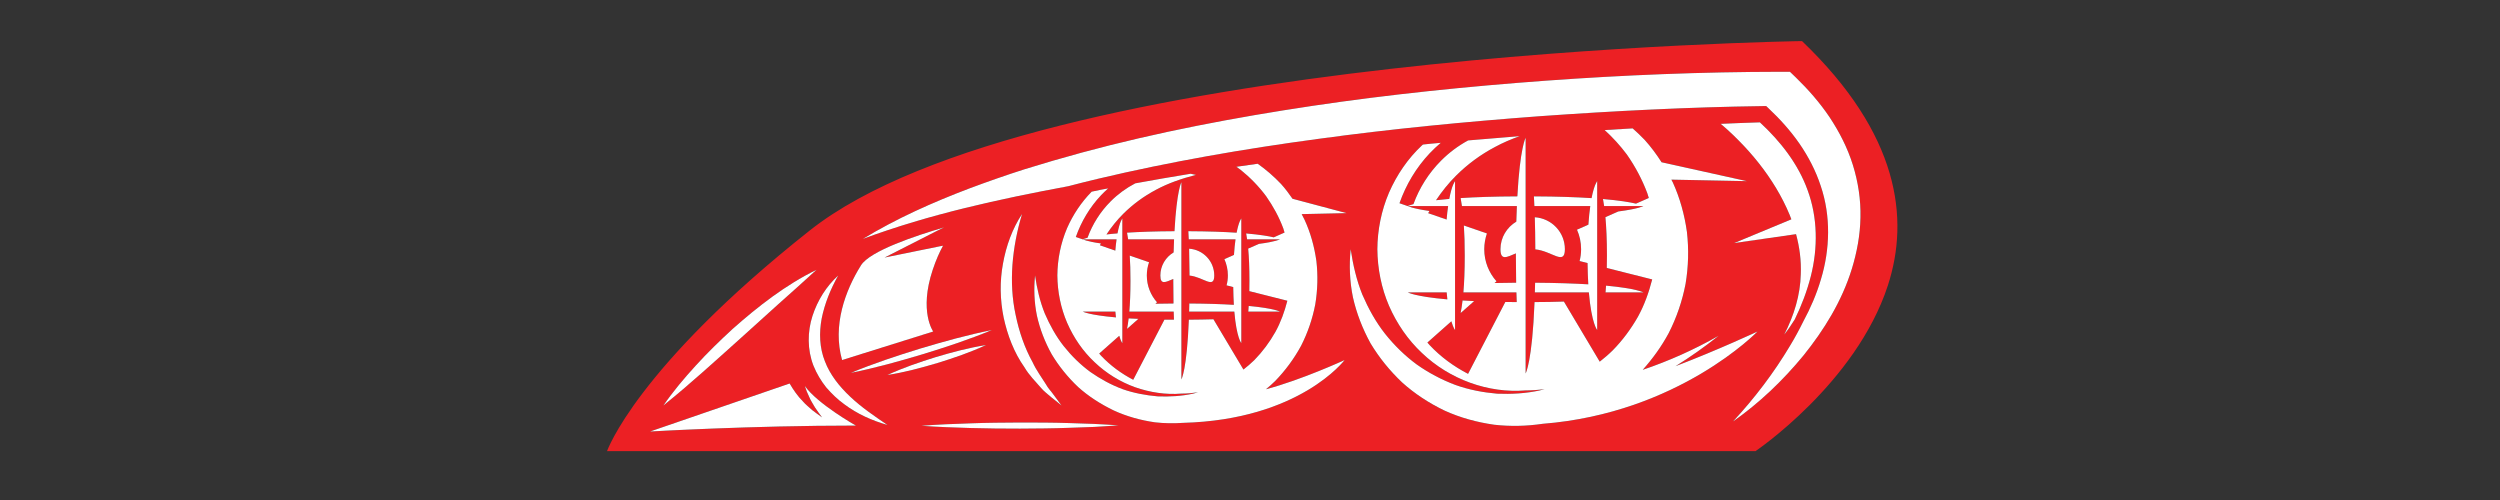 <svg xmlns="http://www.w3.org/2000/svg" xmlns:xlink="http://www.w3.org/1999/xlink" width="250" viewBox="0 0 187.5 37.5" height="50" preserveAspectRatio="xMidYMid meet"><rect x="0" y="0" width="187.5" height="37.5" fill="#333333" stroke="none"/><defs><clipPath id="f920d620a1"><path d="M 45.527 3.082 L 143 3.082 L 143 34 L 45.527 34 Z M 45.527 3.082 "></path></clipPath></defs><g id="ecf4a5568b"><g clip-rule="nonzero" clip-path="url(#f920d620a1)"><path style=" stroke:none;fill-rule:nonzero;fill:#ec2024;fill-opacity:1;" d="M 135.152 3.082 C 135.152 3.082 77.652 3.902 60.738 17.281 C 47.703 27.594 45.527 33.836 45.527 33.836 L 131.66 33.836 C 131.66 33.836 139.199 28.754 141.59 21.41 C 143.227 16.375 142.441 10.062 135.152 3.082 Z M 64.574 19.898 C 65.25 18.816 68.691 17.672 70.801 17.055 L 70.164 17.371 L 66.344 19.316 L 70.539 18.461 L 70.73 18.426 C 70.469 18.898 70.203 19.488 69.953 20.238 C 68.91 23.371 69.992 24.863 69.992 24.863 L 63.156 27.004 C 62.426 24.41 63.387 21.801 64.574 19.898 Z M 133.816 25.094 C 134.555 23.656 135.023 22.109 135.059 20.562 C 135.102 19.539 134.965 18.531 134.703 17.562 L 130.062 18.23 L 134.352 16.449 C 134.309 16.336 134.27 16.223 134.223 16.113 C 133.645 14.719 132.848 13.426 131.914 12.242 C 131.445 11.648 130.945 11.086 130.414 10.551 C 130.152 10.285 129.883 10.023 129.609 9.773 L 129.195 9.41 C 129.148 9.371 129.098 9.332 129.047 9.289 C 130.031 9.246 131.012 9.203 131.992 9.176 C 133.547 10.613 134.871 12.309 135.578 14.281 C 136.324 16.32 136.355 18.586 135.809 20.727 C 135.527 21.836 135.113 22.918 134.609 23.957 C 134.363 24.352 134.102 24.734 133.816 25.094 Z M 119.789 13.586 L 119.789 24.754 C 119.789 24.754 119.367 24.281 119.164 21.93 L 115.113 21.93 C 115.121 21.695 115.125 21.457 115.133 21.203 C 116.758 21.215 118.066 21.262 119.121 21.324 C 119.094 20.855 119.074 20.328 119.066 19.73 L 118.469 19.578 C 118.543 19.297 118.582 19 118.582 18.691 C 118.582 18.168 118.473 17.676 118.273 17.227 L 119.129 16.848 C 119.168 16.297 119.215 15.836 119.27 15.453 L 115.078 15.453 C 115.066 15.199 115.055 14.957 115.043 14.727 C 116.84 14.734 118.258 14.789 119.367 14.859 C 119.566 13.836 119.789 13.586 119.789 13.586 Z M 120.414 21.93 C 120.43 21.77 120.441 21.602 120.453 21.422 C 122.75 21.637 123.258 21.93 123.258 21.93 Z M 117.367 18.691 C 117.367 19.957 116.391 18.82 115.148 18.703 C 115.145 17.809 115.133 17.008 115.109 16.293 C 116.367 16.375 117.367 17.41 117.367 18.691 Z M 93.098 16.387 L 93.098 25.734 C 93.098 25.734 92.742 25.336 92.574 23.371 L 89.184 23.371 C 89.191 23.176 89.195 22.973 89.199 22.762 C 90.562 22.77 91.656 22.809 92.539 22.863 C 92.516 22.473 92.5 22.027 92.492 21.531 L 91.992 21.402 C 92.055 21.164 92.09 20.918 92.09 20.66 C 92.09 20.223 91.996 19.809 91.828 19.434 L 92.547 19.117 C 92.578 18.656 92.617 18.273 92.664 17.949 L 89.156 17.949 C 89.148 17.734 89.137 17.531 89.125 17.34 C 90.633 17.348 91.816 17.391 92.746 17.453 C 92.91 16.594 93.098 16.387 93.098 16.387 Z M 93.621 23.371 C 93.633 23.234 93.645 23.098 93.652 22.945 C 95.574 23.125 96 23.371 96 23.371 Z M 91.07 20.66 C 91.07 21.719 90.254 20.77 89.215 20.668 C 89.211 19.922 89.199 19.25 89.184 18.652 C 90.234 18.719 91.07 19.59 91.07 20.66 Z M 76.176 23.633 C 76.43 24.859 76.836 26.07 77.453 27.18 C 77.719 27.766 78.109 28.277 78.449 28.828 C 78.602 29.117 78.836 29.344 79.023 29.613 C 79.223 29.871 79.418 30.137 79.613 30.41 C 79.352 30.207 79.094 30 78.84 29.789 L 78.457 29.465 C 78.328 29.359 78.207 29.242 78.098 29.117 C 77.664 28.613 77.176 28.137 76.836 27.551 C 76.051 26.445 75.562 25.141 75.273 23.816 C 75 22.48 74.977 21.098 75.223 19.77 C 75.461 18.445 75.922 17.156 76.656 16.047 C 76.273 17.312 76.031 18.586 75.934 19.859 C 75.844 21.129 75.906 22.402 76.176 23.633 Z M 74.387 24.754 C 72.68 25.465 70.93 26.039 69.168 26.578 C 67.406 27.105 65.633 27.602 63.816 27.965 C 65.527 27.254 67.277 26.68 69.035 26.137 C 70.801 25.609 72.574 25.113 74.387 24.754 Z M 52.188 27.41 C 53.055 26.457 53.98 25.559 54.926 24.688 C 55.887 23.832 56.883 23.008 57.926 22.25 C 58.973 21.496 60.066 20.801 61.234 20.238 C 60.281 21.117 59.328 21.961 58.379 22.809 L 55.543 25.371 C 54.594 26.219 53.652 27.078 52.691 27.922 C 51.734 28.766 50.766 29.605 49.754 30.41 C 50.488 29.344 51.32 28.359 52.188 27.41 Z M 48.754 32.363 L 59.223 28.762 C 59.512 29.258 59.832 29.719 60.223 30.109 C 60.426 30.352 60.688 30.543 60.91 30.754 C 61.152 30.949 61.414 31.125 61.656 31.305 C 61.477 31.055 61.289 30.816 61.125 30.562 C 60.98 30.297 60.805 30.055 60.695 29.781 C 60.559 29.508 60.449 29.23 60.363 28.945 C 61.297 30.285 64.191 31.918 64.191 31.918 C 56.301 31.918 48.754 32.363 48.754 32.363 Z M 63.316 30.316 C 62.82 29.961 62.375 29.527 61.965 29.055 C 61.574 28.562 61.246 28.016 61.008 27.422 C 60.543 26.227 60.555 24.875 60.934 23.699 C 61.316 22.52 61.98 21.465 62.867 20.66 C 62.285 21.695 61.852 22.777 61.629 23.875 C 61.422 24.973 61.465 26.09 61.867 27.094 C 62.25 28.105 62.953 28.988 63.777 29.762 C 64.605 30.547 65.57 31.199 66.555 31.871 C 65.41 31.547 64.297 31.051 63.316 30.316 Z M 70.188 26.781 C 71.422 26.414 72.668 26.078 73.953 25.879 C 72.773 26.426 71.551 26.844 70.32 27.223 C 69.086 27.59 67.84 27.926 66.555 28.125 C 67.734 27.578 68.957 27.164 70.188 26.781 Z M 82.043 32.02 L 80.195 32.086 C 78.965 32.133 77.73 32.141 76.5 32.148 C 75.266 32.145 74.031 32.141 72.801 32.102 C 71.566 32.066 70.336 32.023 69.102 31.934 C 70.336 31.836 71.566 31.789 72.801 31.75 C 74.031 31.703 75.266 31.695 76.496 31.688 C 77.73 31.688 78.961 31.691 80.195 31.73 L 82.043 31.793 C 82.66 31.828 83.277 31.852 83.891 31.902 C 83.277 31.953 82.66 31.977 82.043 32.02 Z M 97.625 16.059 C 97.695 16.195 97.77 16.328 97.836 16.469 C 98.289 17.445 98.578 18.5 98.73 19.578 C 98.852 20.656 98.824 21.75 98.645 22.832 C 98.438 23.906 98.082 24.953 97.582 25.934 C 97.059 26.898 96.402 27.789 95.637 28.578 C 95.418 28.793 95.184 29 94.945 29.195 C 97.645 28.48 100.844 27.004 100.844 27.004 C 100.844 27.004 97.48 31.48 88.727 31.715 C 88.027 31.762 87.328 31.754 86.633 31.676 C 85.559 31.523 84.504 31.234 83.523 30.781 C 82.555 30.312 81.645 29.734 80.855 29.023 C 80.082 28.289 79.414 27.465 78.875 26.566 C 78.367 25.652 77.992 24.68 77.77 23.68 C 77.562 22.672 77.527 21.648 77.629 20.66 C 77.773 21.648 77.996 22.605 78.355 23.5 C 78.738 24.387 79.199 25.223 79.781 25.961 C 80.367 26.699 81.035 27.352 81.777 27.898 C 82.535 28.426 83.34 28.867 84.188 29.184 C 85.043 29.484 85.934 29.648 86.824 29.727 C 87.719 29.762 88.613 29.711 89.484 29.523 C 89.609 29.492 89.734 29.457 89.855 29.422 C 89.445 29.48 89.031 29.52 88.605 29.52 C 87.445 29.617 86.254 29.434 85.133 29.043 C 84.016 28.641 82.969 28 82.098 27.168 C 81.215 26.344 80.52 25.324 80.035 24.211 C 79.555 23.094 79.312 21.875 79.301 20.66 C 79.312 19.441 79.555 18.227 80.031 17.109 C 80.477 16.094 81.102 15.16 81.875 14.375 C 82.094 14.332 82.309 14.285 82.527 14.238 C 82.723 14.199 82.918 14.168 83.113 14.129 C 82.934 14.293 82.754 14.461 82.586 14.637 C 81.734 15.539 81.094 16.617 80.688 17.773 L 81.254 17.969 C 81.293 17.984 81.352 18.008 81.445 18.035 L 81.488 18.051 C 81.488 18.051 81.488 18.047 81.488 18.047 C 81.695 18.105 82.031 18.184 82.57 18.258 C 82.543 18.305 82.516 18.348 82.492 18.395 L 83.648 18.797 C 83.676 18.473 83.707 18.191 83.742 17.949 L 81.211 17.949 C 81.211 17.949 81.297 17.898 81.566 17.828 C 81.934 16.812 82.531 15.871 83.301 15.102 C 83.84 14.559 84.469 14.102 85.145 13.75 C 86.523 13.496 87.91 13.258 89.297 13.031 C 89.43 13.055 89.562 13.082 89.695 13.117 C 88.602 13.398 87.602 13.746 86.691 14.238 C 85.777 14.723 84.957 15.328 84.242 16.039 C 83.773 16.508 83.355 17.027 82.984 17.586 C 83.227 17.555 83.504 17.527 83.812 17.504 C 83.98 16.602 84.176 16.387 84.176 16.387 L 84.176 25.734 C 84.176 25.734 84.066 25.613 83.945 25.184 L 82.441 26.516 C 82.492 26.57 82.535 26.629 82.582 26.68 C 83.273 27.41 84.094 28.016 84.992 28.484 L 87.332 23.973 C 87.562 23.973 87.801 23.977 88.047 23.977 C 88.039 23.785 88.031 23.582 88.027 23.371 L 84.699 23.371 C 84.75 22.762 84.785 22.008 84.785 21.059 C 84.785 20.32 84.766 19.699 84.73 19.168 L 86.18 19.668 C 86.07 19.98 86.012 20.312 86.012 20.66 C 86.012 21.434 86.301 22.137 86.777 22.672 L 86.656 22.781 C 87.078 22.773 87.527 22.766 88.012 22.762 C 88 22.242 87.996 21.676 87.996 21.059 C 87.996 21.012 87.996 20.969 87.996 20.922 C 87.418 21.164 87.027 21.391 87.027 20.66 C 87.027 19.922 87.43 19.281 88.02 18.93 C 88.031 18.578 88.043 18.254 88.055 17.949 L 84.609 17.949 C 84.582 17.762 84.555 17.594 84.527 17.449 C 85.449 17.391 86.613 17.348 88.086 17.34 C 88.254 14.277 88.605 13.664 88.605 13.664 L 88.605 28.457 C 88.605 28.457 89.016 27.738 89.164 23.977 C 89.844 23.973 90.457 23.961 91.008 23.945 L 93.258 27.715 C 93.539 27.496 93.812 27.262 94.07 27.012 C 94.688 26.379 95.219 25.668 95.652 24.898 C 96.059 24.164 96.34 23.371 96.551 22.555 L 93.699 21.836 C 93.703 21.59 93.707 21.336 93.707 21.059 C 93.707 20.062 93.672 19.27 93.613 18.645 L 94.426 18.289 C 95.695 18.125 96 17.949 96 17.949 L 93.531 17.949 C 93.508 17.789 93.484 17.637 93.461 17.508 C 94.523 17.602 95.16 17.711 95.531 17.801 L 96.34 17.441 C 96.309 17.336 96.281 17.23 96.246 17.129 C 95.93 16.277 95.488 15.473 94.961 14.719 C 94.41 13.977 93.758 13.305 93.023 12.719 C 92.93 12.645 92.828 12.578 92.73 12.508 C 93.262 12.434 93.793 12.352 94.328 12.281 C 94.953 12.723 95.543 13.234 96.078 13.797 C 96.391 14.145 96.676 14.52 96.938 14.906 L 100.988 15.984 Z M 84.648 23.879 C 84.875 23.891 85.117 23.902 85.379 23.914 L 84.527 24.668 C 84.57 24.449 84.613 24.188 84.648 23.879 Z M 112.066 31.855 C 110.777 31.672 109.52 31.332 108.348 30.797 C 107.184 30.238 106.105 29.535 105.16 28.684 C 104.234 27.809 103.438 26.824 102.793 25.754 C 102.188 24.656 101.738 23.492 101.469 22.297 C 101.223 21.098 101.18 19.875 101.301 18.691 C 101.477 19.875 101.742 21.016 102.172 22.086 C 102.629 23.145 103.18 24.145 103.875 25.027 C 104.574 25.906 105.375 26.688 106.262 27.34 C 107.164 27.977 108.133 28.484 109.145 28.867 C 110.164 29.234 111.227 29.434 112.293 29.527 C 113.363 29.57 114.434 29.508 115.469 29.285 C 115.594 29.254 115.719 29.215 115.844 29.184 C 115.379 29.246 114.902 29.281 114.422 29.281 C 111.641 29.512 108.727 28.465 106.641 26.469 C 105.59 25.484 104.758 24.266 104.176 22.934 C 103.602 21.602 103.316 20.145 103.301 18.691 C 103.312 17.238 103.605 15.781 104.176 14.445 C 104.758 13.117 105.586 11.895 106.641 10.91 C 106.668 10.887 106.695 10.863 106.723 10.84 C 106.906 10.82 107.094 10.801 107.277 10.781 C 107.535 10.758 107.797 10.738 108.059 10.711 C 107.766 10.961 107.488 11.219 107.227 11.496 C 106.211 12.574 105.445 13.863 104.961 15.242 L 105.637 15.477 C 105.68 15.496 105.754 15.523 105.867 15.555 L 105.914 15.574 C 105.914 15.57 105.918 15.57 105.918 15.57 C 106.16 15.641 106.566 15.73 107.207 15.824 C 107.176 15.879 107.145 15.93 107.113 15.988 L 108.496 16.465 C 108.527 16.078 108.566 15.742 108.609 15.453 L 105.582 15.453 C 105.582 15.453 105.688 15.395 106.008 15.309 C 106.449 14.094 107.16 12.969 108.082 12.047 C 108.68 11.445 109.367 10.934 110.109 10.531 C 111.395 10.418 112.684 10.312 113.977 10.211 C 113.332 10.441 112.715 10.703 112.133 11.02 C 111.043 11.594 110.062 12.32 109.207 13.172 C 108.645 13.73 108.148 14.352 107.703 15.016 C 107.996 14.984 108.324 14.949 108.695 14.918 C 108.895 13.84 109.129 13.586 109.129 13.586 L 109.129 24.754 C 109.129 24.754 109 24.609 108.852 24.098 L 107.055 25.691 C 107.113 25.754 107.164 25.824 107.227 25.887 C 108.047 26.762 109.027 27.48 110.105 28.039 L 112.898 22.648 C 113.176 22.652 113.457 22.656 113.754 22.656 C 113.746 22.426 113.738 22.184 113.73 21.93 L 109.754 21.93 C 109.816 21.203 109.855 20.301 109.855 19.168 C 109.855 18.289 109.832 17.543 109.789 16.91 L 111.52 17.508 C 111.395 17.879 111.32 18.277 111.32 18.691 C 111.32 19.617 111.668 20.457 112.238 21.098 L 112.09 21.227 C 112.594 21.215 113.129 21.207 113.711 21.203 C 113.699 20.582 113.691 19.906 113.691 19.168 C 113.691 19.113 113.691 19.062 113.691 19.004 C 113 19.297 112.535 19.562 112.535 18.691 C 112.535 17.809 113.016 17.043 113.723 16.621 C 113.734 16.207 113.746 15.816 113.766 15.453 L 109.645 15.453 C 109.613 15.23 109.582 15.027 109.547 14.855 C 110.648 14.785 112.039 14.734 113.801 14.727 C 114 11.066 114.422 10.332 114.422 10.332 L 114.422 28.008 C 114.422 28.008 114.914 27.152 115.09 22.656 C 115.902 22.652 116.633 22.641 117.293 22.617 L 119.98 27.125 C 120.316 26.859 120.645 26.582 120.949 26.281 C 121.691 25.527 122.32 24.676 122.844 23.758 C 123.328 22.879 123.664 21.93 123.914 20.957 L 120.508 20.098 C 120.516 19.805 120.52 19.5 120.52 19.168 C 120.52 17.977 120.473 17.031 120.406 16.285 L 121.375 15.859 C 122.891 15.664 123.258 15.453 123.258 15.453 L 120.309 15.453 C 120.281 15.262 120.254 15.082 120.223 14.926 C 121.492 15.035 122.254 15.168 122.699 15.273 L 123.66 14.848 C 123.621 14.727 123.586 14.598 123.543 14.477 C 123.16 13.461 122.648 12.496 122.016 11.59 C 121.523 10.93 120.965 10.316 120.348 9.754 C 121.047 9.711 121.75 9.668 122.449 9.629 C 122.762 9.906 123.062 10.188 123.352 10.492 C 123.82 11.012 124.238 11.574 124.617 12.168 L 131.016 13.586 L 125.352 13.473 C 125.387 13.539 125.426 13.609 125.461 13.68 C 125.996 14.852 126.34 16.109 126.52 17.395 C 126.668 18.688 126.633 19.996 126.418 21.289 C 126.172 22.57 125.746 23.824 125.148 24.992 C 124.613 25.984 123.953 26.898 123.203 27.738 C 125.16 27.074 127.07 26.223 128.895 25.184 C 127.867 26.004 126.789 26.766 125.664 27.465 C 128.828 26.258 131.812 24.863 131.812 24.863 C 131.812 24.863 125.895 30.984 115.703 31.785 C 114.492 31.965 113.27 31.992 112.066 31.855 Z M 109.691 22.535 C 109.965 22.551 110.254 22.566 110.562 22.582 L 109.547 23.48 C 109.598 23.219 109.648 22.91 109.691 22.535 Z M 138.965 12.371 C 139.363 13.648 139.566 14.992 139.535 16.312 C 139.512 17.641 139.266 18.934 138.891 20.156 C 138.137 22.609 136.793 24.754 135.266 26.656 C 133.711 28.547 131.945 30.23 129.977 31.609 C 131.605 29.852 133.047 27.949 134.246 25.941 C 134.605 25.348 134.938 24.738 135.242 24.117 C 135.789 23.109 136.246 22.051 136.574 20.934 C 137.25 18.703 137.324 16.215 136.555 13.945 C 136.184 12.812 135.629 11.746 134.957 10.77 C 134.281 9.797 133.488 8.918 132.633 8.117 L 132.461 7.953 L 132.215 7.957 C 126.621 8.035 121.055 8.32 115.488 8.715 C 109.922 9.129 104.359 9.664 98.828 10.422 C 93.297 11.168 87.781 12.121 82.344 13.41 C 81.602 13.586 80.863 13.773 80.125 13.965 C 74.922 14.934 69.738 16.059 64.715 17.918 C 67.227 16.391 69.934 15.184 72.691 14.137 C 74.07 13.621 75.465 13.133 76.871 12.684 C 78.281 12.246 79.695 11.836 81.117 11.449 C 86.812 9.906 92.609 8.812 98.422 7.941 C 104.242 7.074 110.09 6.48 115.941 6.051 C 121.805 5.625 127.652 5.391 133.555 5.383 L 134.246 5.383 L 134.691 5.812 C 135.617 6.711 136.484 7.695 137.219 8.789 C 137.949 9.891 138.566 11.09 138.965 12.371 "></path></g><path style=" stroke:none;fill-rule:nonzero;fill:#ffffff;fill-opacity:1;" d="M 109.691 22.535 C 109.648 22.91 109.598 23.219 109.547 23.48 L 110.562 22.582 C 110.254 22.566 109.965 22.551 109.691 22.535 "></path><path style=" stroke:none;fill-rule:nonzero;fill:#ffffff;fill-opacity:1;" d="M 115.109 16.293 C 115.133 17.008 115.145 17.809 115.148 18.703 C 116.391 18.82 117.367 19.957 117.367 18.691 C 117.367 17.41 116.367 16.375 115.109 16.293 "></path><path style=" stroke:none;fill-rule:nonzero;fill:#ffffff;fill-opacity:1;" d="M 120.414 21.93 L 123.258 21.93 C 123.258 21.93 122.75 21.637 120.453 21.422 C 120.441 21.602 120.43 21.77 120.414 21.93 "></path><path style=" stroke:none;fill-rule:nonzero;fill:#ec2024;fill-opacity:1;" d="M 108.551 22.453 C 108.535 22.289 108.516 22.117 108.5 21.93 L 105.582 21.93 C 105.582 21.93 106.117 22.238 108.551 22.453 "></path><path style=" stroke:none;fill-rule:nonzero;fill:#ffffff;fill-opacity:1;" d="M 115.043 14.727 C 115.055 14.957 115.066 15.199 115.078 15.453 L 119.27 15.453 C 119.215 15.836 119.168 16.297 119.129 16.848 L 118.273 17.227 C 118.473 17.676 118.582 18.168 118.582 18.691 C 118.582 19 118.543 19.297 118.469 19.578 L 119.066 19.73 C 119.074 20.328 119.094 20.855 119.121 21.324 C 118.066 21.262 116.758 21.215 115.133 21.203 C 115.125 21.457 115.121 21.695 115.113 21.93 L 119.164 21.93 C 119.367 24.281 119.789 24.754 119.789 24.754 L 119.789 13.586 C 119.789 13.586 119.566 13.836 119.367 14.859 C 118.258 14.789 116.84 14.734 115.043 14.727 "></path><path style=" stroke:none;fill-rule:nonzero;fill:#ffffff;fill-opacity:1;" d="M 84.648 23.879 C 84.613 24.188 84.57 24.449 84.527 24.668 L 85.379 23.914 C 85.117 23.902 84.875 23.891 84.648 23.879 "></path><path style=" stroke:none;fill-rule:nonzero;fill:#ffffff;fill-opacity:1;" d="M 89.184 18.652 C 89.199 19.25 89.211 19.922 89.215 20.668 C 90.254 20.77 91.07 21.719 91.07 20.66 C 91.07 19.59 90.234 18.719 89.184 18.652 "></path><path style=" stroke:none;fill-rule:nonzero;fill:#ffffff;fill-opacity:1;" d="M 93.621 23.371 L 96 23.371 C 96 23.371 95.574 23.125 93.652 22.945 C 93.645 23.098 93.633 23.234 93.621 23.371 "></path><path style=" stroke:none;fill-rule:nonzero;fill:#ec2024;fill-opacity:1;" d="M 83.695 23.805 C 83.68 23.672 83.664 23.523 83.652 23.371 L 81.211 23.371 C 81.211 23.371 81.656 23.625 83.695 23.805 "></path><path style=" stroke:none;fill-rule:nonzero;fill:#ffffff;fill-opacity:1;" d="M 89.125 17.34 C 89.137 17.531 89.148 17.734 89.156 17.949 L 92.664 17.949 C 92.617 18.273 92.578 18.656 92.547 19.117 L 91.828 19.434 C 91.996 19.809 92.09 20.223 92.09 20.66 C 92.09 20.918 92.055 21.164 91.992 21.402 L 92.492 21.531 C 92.5 22.027 92.516 22.473 92.539 22.863 C 91.656 22.809 90.562 22.77 89.199 22.762 C 89.195 22.973 89.191 23.176 89.184 23.371 L 92.574 23.371 C 92.742 25.336 93.098 25.734 93.098 25.734 L 93.098 16.387 C 93.098 16.387 92.91 16.594 92.746 17.453 C 91.816 17.391 90.633 17.348 89.125 17.34 "></path><path style=" stroke:none;fill-rule:nonzero;fill:#ffffff;fill-opacity:1;" d="M 134.246 5.383 L 133.555 5.383 C 127.652 5.391 121.805 5.625 115.941 6.051 C 110.09 6.48 104.242 7.074 98.422 7.941 C 92.609 8.812 86.812 9.906 81.117 11.449 C 79.695 11.836 78.281 12.246 76.871 12.684 C 75.465 13.133 74.07 13.621 72.691 14.137 C 69.934 15.184 67.227 16.391 64.715 17.918 C 69.738 16.059 74.922 14.934 80.125 13.965 C 80.863 13.773 81.602 13.586 82.344 13.41 C 87.781 12.121 93.297 11.168 98.828 10.422 C 104.359 9.664 109.922 9.129 115.488 8.715 C 121.055 8.32 126.621 8.035 132.215 7.957 L 132.461 7.953 L 132.633 8.117 C 133.488 8.918 134.281 9.797 134.957 10.77 C 135.629 11.746 136.184 12.812 136.555 13.945 C 137.324 16.215 137.25 18.703 136.574 20.934 C 136.246 22.051 135.789 23.109 135.242 24.117 C 134.938 24.738 134.605 25.348 134.246 25.941 C 133.047 27.949 131.605 29.852 129.977 31.609 C 131.945 30.23 133.711 28.547 135.266 26.656 C 136.793 24.754 138.137 22.609 138.891 20.156 C 139.266 18.934 139.512 17.641 139.535 16.312 C 139.566 14.992 139.363 13.648 138.965 12.371 C 138.566 11.09 137.949 9.891 137.219 8.789 C 136.484 7.695 135.617 6.711 134.691 5.812 L 134.246 5.383 "></path><path style=" stroke:none;fill-rule:nonzero;fill:#ffffff;fill-opacity:1;" d="M 131.812 24.863 C 131.812 24.863 128.828 26.258 125.664 27.465 C 126.789 26.766 127.867 26.004 128.895 25.184 C 127.07 26.223 125.16 27.074 123.203 27.738 C 123.953 26.898 124.613 25.984 125.148 24.992 C 125.746 23.824 126.172 22.57 126.418 21.289 C 126.633 19.996 126.668 18.688 126.52 17.395 C 126.34 16.109 125.996 14.852 125.461 13.68 C 125.426 13.609 125.387 13.539 125.352 13.473 L 131.016 13.586 L 124.617 12.168 C 124.238 11.574 123.82 11.012 123.352 10.492 C 123.062 10.188 122.762 9.906 122.449 9.629 C 121.75 9.668 121.047 9.711 120.348 9.754 C 120.965 10.316 121.523 10.93 122.016 11.59 C 122.648 12.496 123.16 13.461 123.543 14.477 C 123.586 14.598 123.621 14.727 123.66 14.848 L 122.699 15.273 C 122.254 15.168 121.492 15.035 120.223 14.926 C 120.254 15.082 120.281 15.262 120.309 15.453 L 123.258 15.453 C 123.258 15.453 122.891 15.664 121.375 15.859 L 120.406 16.285 C 120.473 17.031 120.52 17.977 120.52 19.168 C 120.52 19.5 120.516 19.805 120.508 20.098 L 123.914 20.957 C 123.664 21.93 123.328 22.879 122.844 23.758 C 122.32 24.676 121.691 25.527 120.949 26.281 C 120.645 26.582 120.316 26.859 119.98 27.125 L 117.293 22.617 C 116.633 22.641 115.902 22.652 115.09 22.656 C 114.914 27.152 114.422 28.008 114.422 28.008 L 114.422 10.332 C 114.422 10.332 114 11.066 113.801 14.727 C 112.039 14.734 110.648 14.785 109.547 14.855 C 109.582 15.027 109.613 15.23 109.645 15.453 L 113.766 15.453 C 113.746 15.816 113.734 16.207 113.723 16.621 C 113.016 17.043 112.535 17.809 112.535 18.691 C 112.535 19.562 113 19.297 113.691 19.004 C 113.691 19.062 113.691 19.113 113.691 19.168 C 113.691 19.906 113.699 20.582 113.711 21.203 C 113.129 21.207 112.594 21.215 112.09 21.227 L 112.238 21.098 C 111.668 20.457 111.32 19.617 111.32 18.691 C 111.32 18.277 111.395 17.879 111.52 17.508 L 109.789 16.91 C 109.832 17.543 109.855 18.289 109.855 19.168 C 109.855 20.301 109.816 21.203 109.754 21.93 L 113.73 21.93 C 113.738 22.184 113.746 22.426 113.754 22.656 C 113.457 22.656 113.176 22.652 112.898 22.648 L 110.105 28.039 C 109.027 27.48 108.047 26.762 107.227 25.887 C 107.164 25.824 107.113 25.754 107.055 25.691 L 108.852 24.098 C 109 24.609 109.129 24.754 109.129 24.754 L 109.129 13.586 C 109.129 13.586 108.895 13.84 108.695 14.918 C 108.324 14.949 107.996 14.984 107.703 15.016 C 108.148 14.352 108.645 13.73 109.207 13.172 C 110.062 12.32 111.043 11.594 112.133 11.02 C 112.715 10.703 113.332 10.441 113.977 10.211 C 112.684 10.312 111.395 10.418 110.109 10.531 C 109.367 10.934 108.68 11.445 108.082 12.047 C 107.16 12.969 106.449 14.094 106.008 15.309 C 105.688 15.395 105.582 15.453 105.582 15.453 L 108.609 15.453 C 108.566 15.742 108.527 16.078 108.496 16.465 L 107.113 15.988 C 107.145 15.93 107.176 15.879 107.207 15.824 C 106.566 15.73 106.16 15.641 105.918 15.57 C 105.918 15.57 105.914 15.57 105.914 15.574 L 105.867 15.555 C 105.754 15.523 105.68 15.496 105.637 15.477 L 104.961 15.242 C 105.445 13.863 106.211 12.574 107.227 11.496 C 107.488 11.219 107.766 10.961 108.059 10.711 C 107.797 10.738 107.535 10.758 107.277 10.781 C 107.094 10.801 106.906 10.82 106.723 10.84 C 106.695 10.863 106.668 10.887 106.641 10.91 C 105.586 11.895 104.758 13.117 104.176 14.445 C 103.605 15.781 103.312 17.238 103.301 18.691 C 103.316 20.145 103.602 21.602 104.176 22.934 C 104.758 24.266 105.59 25.484 106.641 26.469 C 108.727 28.465 111.641 29.512 114.422 29.281 C 114.902 29.281 115.379 29.246 115.844 29.184 C 115.719 29.215 115.594 29.254 115.469 29.285 C 114.434 29.508 113.363 29.57 112.293 29.527 C 111.227 29.434 110.164 29.234 109.145 28.867 C 108.133 28.484 107.164 27.977 106.262 27.34 C 105.375 26.688 104.574 25.906 103.875 25.027 C 103.18 24.145 102.629 23.145 102.172 22.086 C 101.742 21.016 101.477 19.875 101.301 18.691 C 101.18 19.875 101.223 21.098 101.469 22.297 C 101.738 23.492 102.188 24.656 102.793 25.754 C 103.438 26.824 104.234 27.809 105.16 28.684 C 106.105 29.535 107.184 30.238 108.348 30.797 C 109.52 31.332 110.777 31.672 112.066 31.855 C 113.27 31.992 114.492 31.965 115.703 31.785 C 125.895 30.984 131.812 24.863 131.812 24.863 Z M 108.551 22.453 C 106.117 22.238 105.582 21.93 105.582 21.93 L 108.5 21.93 C 108.516 22.117 108.535 22.289 108.551 22.453 "></path><path style=" stroke:none;fill-rule:nonzero;fill:#ffffff;fill-opacity:1;" d="M 96.938 14.906 C 96.676 14.52 96.391 14.145 96.078 13.797 C 95.543 13.234 94.953 12.723 94.328 12.281 C 93.793 12.352 93.262 12.434 92.73 12.508 C 92.828 12.578 92.93 12.645 93.023 12.719 C 93.758 13.305 94.41 13.977 94.961 14.719 C 95.488 15.473 95.93 16.277 96.246 17.129 C 96.281 17.23 96.309 17.336 96.34 17.441 L 95.531 17.801 C 95.16 17.711 94.523 17.602 93.461 17.508 C 93.484 17.637 93.508 17.789 93.531 17.949 L 96 17.949 C 96 17.949 95.695 18.125 94.426 18.289 L 93.613 18.645 C 93.672 19.27 93.707 20.062 93.707 21.059 C 93.707 21.336 93.703 21.59 93.699 21.836 L 96.551 22.555 C 96.34 23.371 96.059 24.164 95.652 24.898 C 95.219 25.668 94.688 26.379 94.07 27.012 C 93.812 27.262 93.539 27.496 93.258 27.715 L 91.008 23.945 C 90.457 23.961 89.844 23.973 89.164 23.977 C 89.016 27.738 88.605 28.457 88.605 28.457 L 88.605 13.664 C 88.605 13.664 88.254 14.277 88.086 17.34 C 86.613 17.348 85.449 17.391 84.527 17.449 C 84.555 17.594 84.582 17.762 84.609 17.949 L 88.055 17.949 C 88.043 18.254 88.031 18.578 88.02 18.93 C 87.43 19.281 87.027 19.922 87.027 20.66 C 87.027 21.391 87.418 21.164 87.996 20.922 C 87.996 20.969 87.996 21.012 87.996 21.059 C 87.996 21.676 88 22.242 88.012 22.762 C 87.527 22.766 87.078 22.773 86.656 22.781 L 86.777 22.672 C 86.301 22.137 86.012 21.434 86.012 20.66 C 86.012 20.312 86.07 19.98 86.18 19.668 L 84.73 19.168 C 84.766 19.699 84.785 20.32 84.785 21.059 C 84.785 22.008 84.75 22.762 84.699 23.371 L 88.027 23.371 C 88.031 23.582 88.039 23.785 88.047 23.977 C 87.801 23.977 87.562 23.973 87.332 23.973 L 84.992 28.484 C 84.094 28.016 83.273 27.41 82.582 26.68 C 82.535 26.629 82.492 26.57 82.441 26.516 L 83.945 25.184 C 84.066 25.613 84.176 25.734 84.176 25.734 L 84.176 16.387 C 84.176 16.387 83.98 16.602 83.812 17.504 C 83.504 17.527 83.227 17.555 82.984 17.586 C 83.355 17.027 83.773 16.508 84.242 16.039 C 84.957 15.328 85.777 14.723 86.691 14.238 C 87.602 13.746 88.602 13.398 89.695 13.117 C 89.562 13.082 89.43 13.055 89.297 13.031 C 87.91 13.258 86.523 13.496 85.145 13.75 C 84.469 14.102 83.84 14.559 83.301 15.102 C 82.531 15.871 81.934 16.812 81.566 17.828 C 81.297 17.898 81.211 17.949 81.211 17.949 L 83.742 17.949 C 83.707 18.191 83.676 18.473 83.648 18.797 L 82.492 18.395 C 82.516 18.348 82.543 18.305 82.57 18.258 C 82.031 18.184 81.695 18.105 81.488 18.047 C 81.488 18.047 81.488 18.051 81.488 18.051 L 81.445 18.035 C 81.352 18.008 81.293 17.984 81.254 17.969 L 80.688 17.773 C 81.094 16.617 81.734 15.539 82.586 14.637 C 82.754 14.461 82.934 14.293 83.113 14.129 C 82.918 14.168 82.723 14.199 82.527 14.238 C 82.309 14.285 82.094 14.332 81.875 14.375 C 81.102 15.16 80.477 16.094 80.031 17.109 C 79.555 18.227 79.312 19.441 79.301 20.66 C 79.312 21.875 79.555 23.094 80.035 24.211 C 80.52 25.324 81.215 26.344 82.098 27.168 C 82.969 28 84.016 28.641 85.133 29.043 C 86.254 29.434 87.445 29.617 88.605 29.52 C 89.031 29.52 89.445 29.48 89.855 29.422 C 89.734 29.457 89.609 29.492 89.484 29.523 C 88.613 29.711 87.719 29.762 86.824 29.727 C 85.934 29.648 85.043 29.484 84.188 29.184 C 83.34 28.867 82.535 28.426 81.777 27.898 C 81.035 27.352 80.367 26.699 79.781 25.961 C 79.199 25.223 78.738 24.387 78.355 23.5 C 77.996 22.605 77.773 21.648 77.629 20.66 C 77.527 21.648 77.562 22.672 77.77 23.68 C 77.992 24.68 78.367 25.652 78.875 26.566 C 79.414 27.465 80.082 28.289 80.855 29.023 C 81.645 29.734 82.555 30.312 83.523 30.781 C 84.504 31.234 85.559 31.523 86.633 31.676 C 87.328 31.754 88.027 31.762 88.727 31.715 C 97.48 31.48 100.844 27.004 100.844 27.004 C 100.844 27.004 97.645 28.48 94.945 29.195 C 95.184 29 95.418 28.793 95.637 28.578 C 96.402 27.789 97.059 26.898 97.582 25.934 C 98.082 24.953 98.438 23.906 98.645 22.832 C 98.824 21.75 98.852 20.656 98.73 19.578 C 98.578 18.5 98.289 17.445 97.836 16.469 C 97.77 16.328 97.695 16.195 97.625 16.059 L 100.988 15.984 Z M 83.695 23.805 C 81.656 23.625 81.211 23.371 81.211 23.371 L 83.652 23.371 C 83.664 23.523 83.68 23.672 83.695 23.805 "></path><path style=" stroke:none;fill-rule:nonzero;fill:#ffffff;fill-opacity:1;" d="M 135.578 14.281 C 134.871 12.309 133.547 10.613 131.992 9.176 C 131.012 9.203 130.031 9.246 129.047 9.289 C 129.098 9.332 129.148 9.371 129.195 9.41 L 129.609 9.773 C 129.883 10.023 130.152 10.285 130.414 10.551 C 130.945 11.086 131.445 11.648 131.914 12.242 C 132.848 13.426 133.645 14.719 134.223 16.113 C 134.27 16.223 134.309 16.336 134.352 16.449 L 130.062 18.23 L 134.703 17.562 C 134.965 18.531 135.102 19.539 135.059 20.562 C 135.023 22.109 134.555 23.656 133.816 25.094 C 134.102 24.734 134.363 24.352 134.609 23.957 C 135.113 22.918 135.527 21.836 135.809 20.727 C 136.355 18.586 136.324 16.32 135.578 14.281 "></path><path style=" stroke:none;fill-rule:nonzero;fill:#ffffff;fill-opacity:1;" d="M 76.656 16.047 C 75.922 17.156 75.461 18.445 75.223 19.77 C 74.977 21.098 75 22.48 75.273 23.816 C 75.562 25.141 76.051 26.445 76.836 27.551 C 77.176 28.137 77.664 28.613 78.098 29.117 C 78.207 29.242 78.328 29.359 78.457 29.465 L 78.84 29.789 C 79.094 30 79.352 30.207 79.613 30.41 C 79.418 30.137 79.223 29.871 79.023 29.613 C 78.836 29.344 78.602 29.117 78.449 28.828 C 78.109 28.277 77.719 27.766 77.453 27.18 C 76.836 26.07 76.43 24.859 76.176 23.633 C 75.906 22.402 75.844 21.129 75.934 19.859 C 76.031 18.586 76.273 17.312 76.656 16.047 "></path><path style=" stroke:none;fill-rule:nonzero;fill:#ffffff;fill-opacity:1;" d="M 60.363 28.945 C 60.449 29.23 60.559 29.508 60.695 29.781 C 60.805 30.055 60.98 30.297 61.125 30.562 C 61.289 30.816 61.477 31.055 61.656 31.305 C 61.414 31.125 61.152 30.949 60.91 30.754 C 60.688 30.543 60.426 30.352 60.223 30.109 C 59.832 29.719 59.512 29.258 59.223 28.762 L 48.754 32.363 C 48.754 32.363 56.301 31.918 64.191 31.918 C 64.191 31.918 61.297 30.285 60.363 28.945 "></path><path style=" stroke:none;fill-rule:nonzero;fill:#ffffff;fill-opacity:1;" d="M 55.543 25.371 L 58.379 22.809 C 59.328 21.961 60.281 21.117 61.234 20.238 C 60.066 20.801 58.973 21.496 57.926 22.25 C 56.883 23.008 55.887 23.832 54.926 24.688 C 53.98 25.559 53.055 26.457 52.188 27.41 C 51.32 28.359 50.488 29.344 49.754 30.41 C 50.766 29.605 51.734 28.766 52.691 27.922 C 53.652 27.078 54.594 26.219 55.543 25.371 "></path><path style=" stroke:none;fill-rule:nonzero;fill:#ffffff;fill-opacity:1;" d="M 61.867 27.094 C 61.465 26.09 61.422 24.973 61.629 23.875 C 61.852 22.777 62.285 21.695 62.867 20.66 C 61.98 21.465 61.316 22.52 60.934 23.699 C 60.555 24.875 60.543 26.227 61.008 27.422 C 61.246 28.016 61.574 28.562 61.965 29.055 C 62.375 29.527 62.82 29.961 63.316 30.316 C 64.297 31.051 65.41 31.547 66.555 31.871 C 65.57 31.199 64.605 30.547 63.777 29.762 C 62.953 28.988 62.25 28.105 61.867 27.094 "></path><path style=" stroke:none;fill-rule:nonzero;fill:#ffffff;fill-opacity:1;" d="M 69.992 24.863 C 69.992 24.863 68.91 23.371 69.953 20.238 C 70.203 19.488 70.469 18.898 70.73 18.426 L 70.539 18.461 L 66.344 19.316 L 70.164 17.371 L 70.801 17.055 C 68.691 17.672 65.25 18.816 64.574 19.898 C 63.387 21.801 62.426 24.41 63.156 27.004 L 69.992 24.863 "></path><path style=" stroke:none;fill-rule:nonzero;fill:#ffffff;fill-opacity:1;" d="M 63.816 27.965 C 65.633 27.602 67.406 27.105 69.168 26.578 C 70.93 26.039 72.68 25.465 74.387 24.754 C 72.574 25.113 70.801 25.609 69.035 26.137 C 67.277 26.68 65.527 27.254 63.816 27.965 "></path><path style=" stroke:none;fill-rule:nonzero;fill:#ffffff;fill-opacity:1;" d="M 73.953 25.879 C 72.668 26.078 71.422 26.414 70.188 26.781 C 68.957 27.164 67.734 27.578 66.555 28.125 C 67.84 27.926 69.086 27.59 70.32 27.223 C 71.551 26.844 72.773 26.426 73.953 25.879 "></path><path style=" stroke:none;fill-rule:nonzero;fill:#ffffff;fill-opacity:1;" d="M 80.195 31.73 C 78.961 31.691 77.73 31.688 76.496 31.688 C 75.266 31.695 74.031 31.703 72.801 31.75 C 71.566 31.789 70.336 31.836 69.102 31.934 C 70.336 32.023 71.566 32.066 72.801 32.102 C 74.031 32.141 75.266 32.145 76.5 32.148 C 77.73 32.141 78.965 32.133 80.195 32.086 L 82.043 32.02 C 82.66 31.977 83.277 31.953 83.891 31.902 C 83.277 31.852 82.66 31.828 82.043 31.793 L 80.195 31.73 "></path></g></svg>
